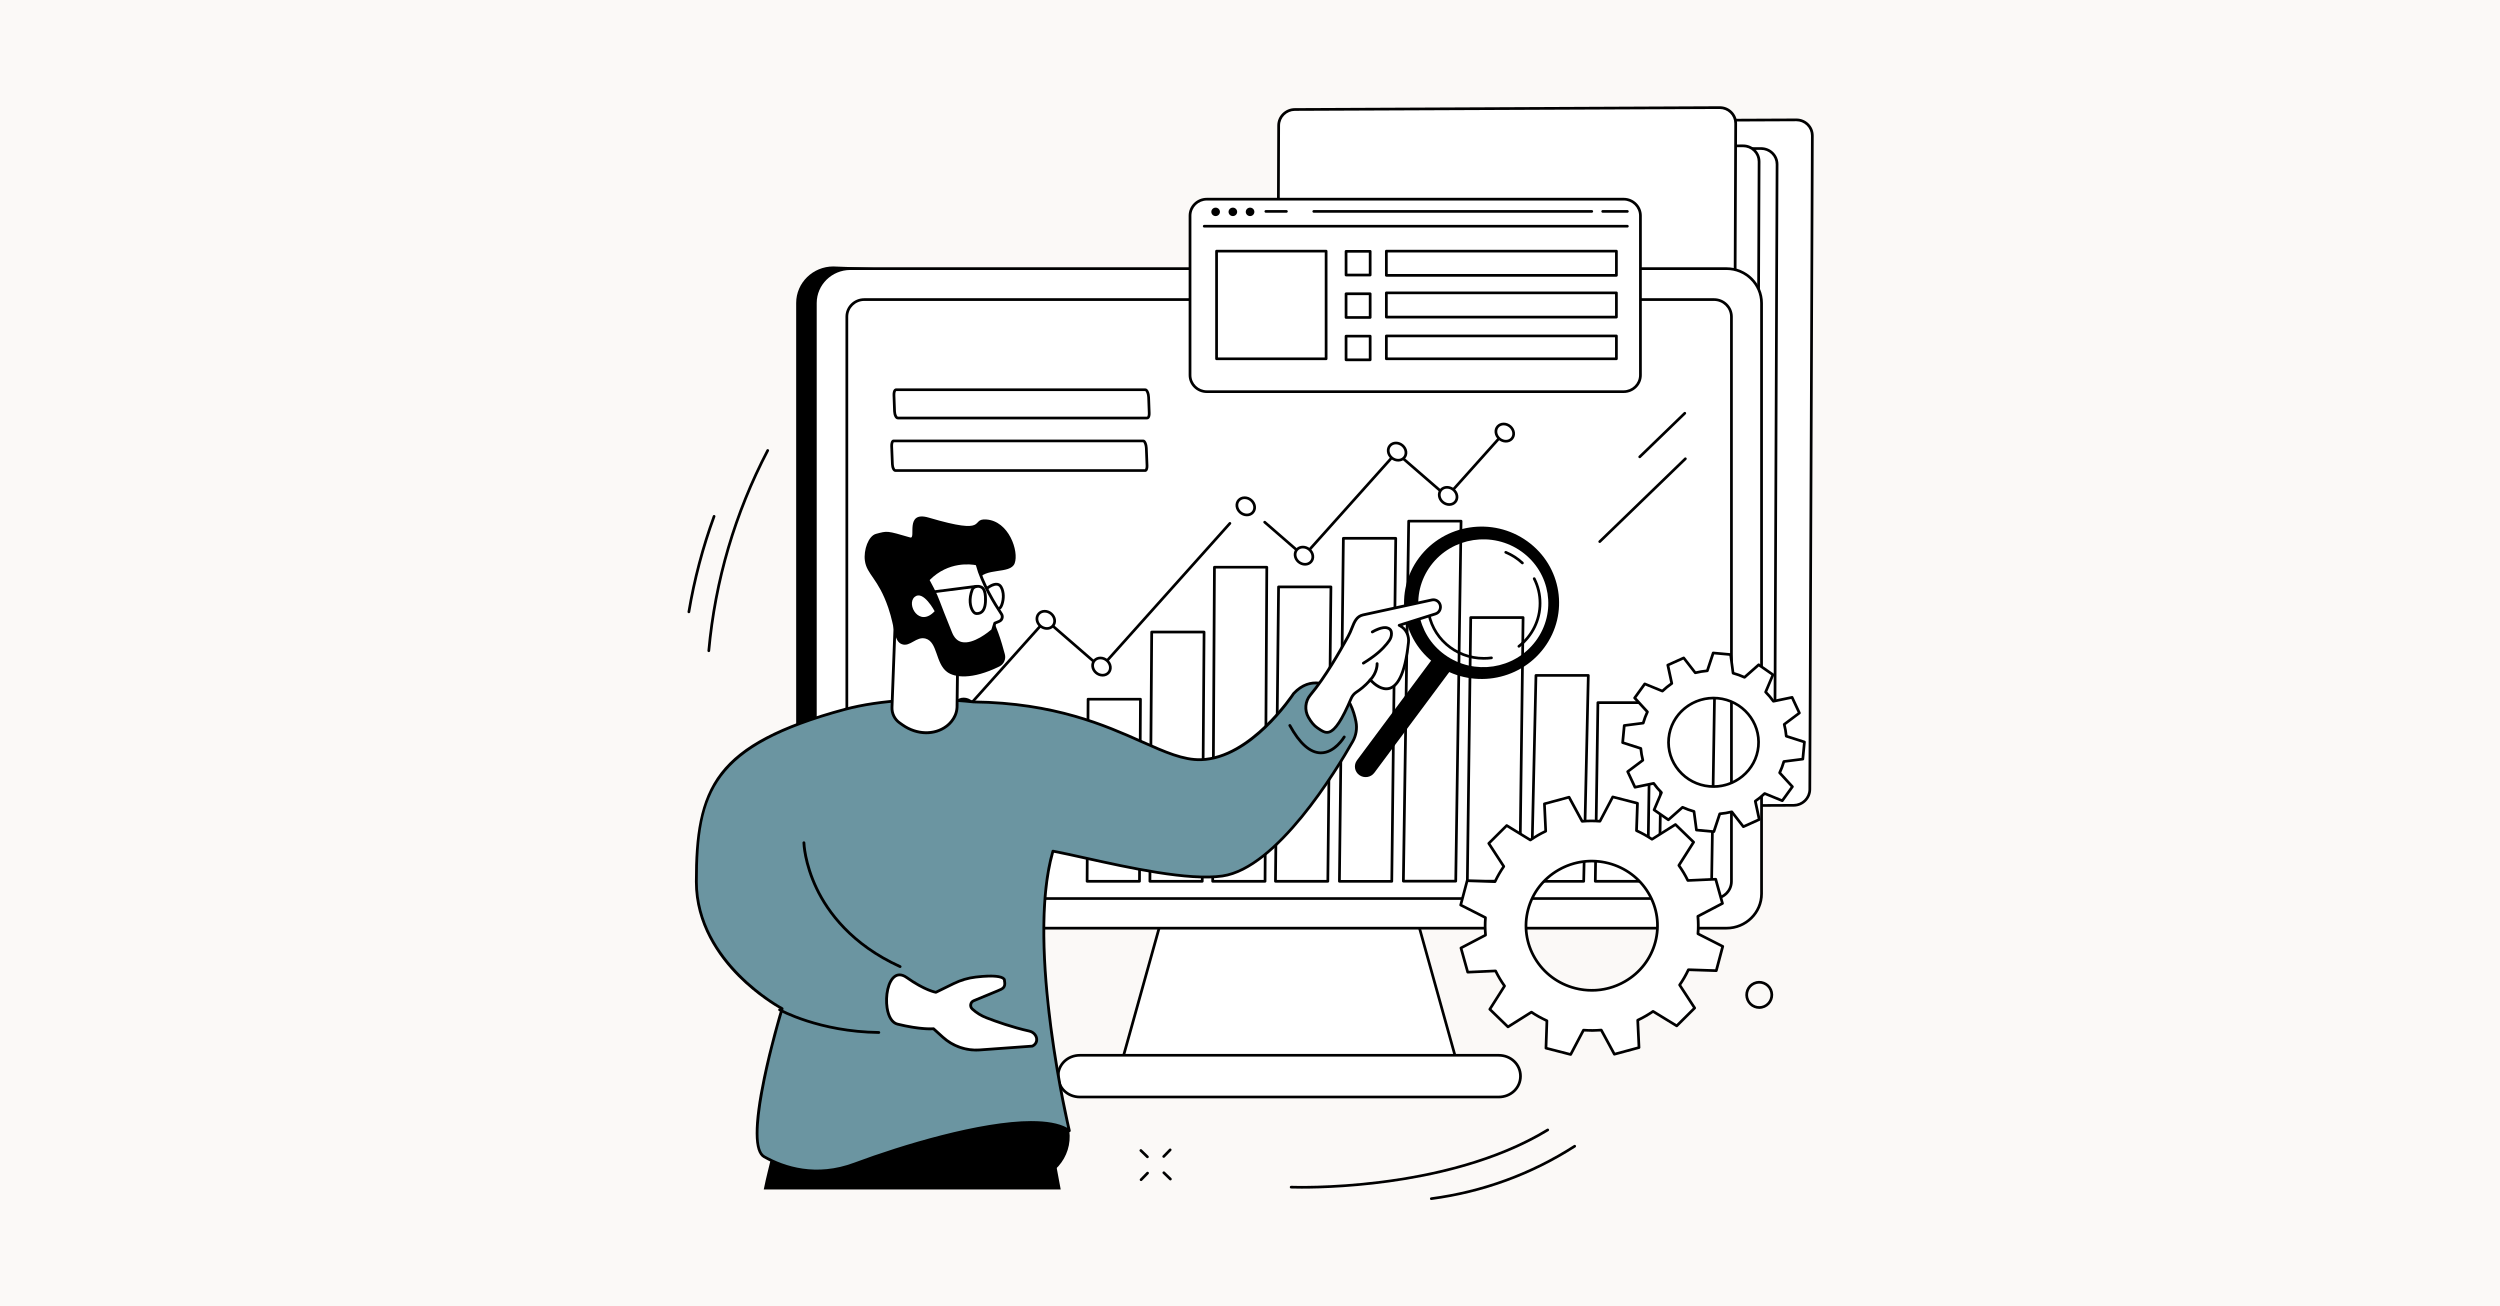 <svg width="1200" height="627" viewBox="0 0 1200 627" fill="none" xmlns="http://www.w3.org/2000/svg">
<rect width="1200" height="627" fill="#FBF9F7"/>
<g clip-path="url(#clip0_12434_2916)">
<path d="M649.346 379.861L650.555 66.112C650.568 61.894 654.045 58.463 658.311 58.444L862.231 57.539C866.497 57.52 869.941 60.925 869.928 65.137L868.718 378.886C868.705 383.104 865.228 386.535 860.963 386.554L657.042 387.459C652.777 387.478 649.333 384.074 649.346 379.861Z" fill="white"/>
<path d="M657.007 388.103C654.792 388.103 652.708 387.256 651.137 385.719C649.547 384.162 648.679 382.075 648.686 379.859L649.895 66.11C649.915 61.549 653.681 57.821 658.302 57.795L862.222 56.891C864.45 56.891 866.553 57.73 868.124 59.275C869.715 60.832 870.582 62.918 870.576 65.134L869.366 378.883C869.346 383.444 865.58 387.172 860.96 387.198L657.04 388.103H657H657.007ZM649.349 379.859H650.007C650 381.732 650.73 383.49 652.071 384.808C653.398 386.113 655.153 386.797 657.04 386.817L860.96 385.912C864.857 385.893 868.045 382.747 868.058 378.89L869.268 65.141C869.274 63.267 868.545 61.51 867.204 60.199C865.883 58.906 864.134 58.189 862.268 58.189H862.235L658.315 59.094C654.417 59.113 651.229 62.259 651.216 66.116L650.007 379.865H649.349V379.859Z" fill="black"/>
<path d="M632.516 367.841L633.626 79.87C633.64 75.651 637.117 72.221 641.382 72.201L845.302 71.297C849.568 71.278 853.012 74.682 852.999 78.895L851.895 366.865C851.882 371.084 848.405 374.515 844.139 374.534L640.219 375.439C635.953 375.458 632.509 372.053 632.522 367.841H632.516Z" fill="white"/>
<path d="M640.177 376.082C637.962 376.082 635.878 375.236 634.307 373.698C632.717 372.141 631.849 370.055 631.856 367.839L632.966 79.868C632.986 75.307 636.752 71.579 641.373 71.553L845.293 70.648C847.508 70.661 849.624 71.488 851.195 73.032C852.786 74.589 853.653 76.676 853.647 78.892L852.536 366.863C852.516 371.424 848.75 375.152 844.13 375.178L640.209 376.082H640.17H640.177ZM633.177 367.839C633.17 369.712 633.9 371.469 635.24 372.781C636.562 374.08 638.31 374.79 640.177 374.79H640.209L844.13 373.886C848.027 373.866 851.215 370.72 851.228 366.863L852.339 78.892C852.346 77.019 851.616 75.261 850.275 73.95C848.947 72.645 847.166 71.928 845.306 71.941L641.386 72.845C637.488 72.864 634.301 76.011 634.287 79.868L633.177 367.839Z" fill="black"/>
<path d="M623.877 366.56L624.988 78.589C625.001 74.37 628.478 70.94 632.744 70.92L836.664 70.016C840.929 69.996 844.374 73.401 844.36 77.613L843.25 365.584C843.236 369.803 839.759 373.234 835.494 373.253L631.574 374.157C627.308 374.177 623.864 370.772 623.877 366.56Z" fill="white"/>
<path d="M631.544 374.786C629.329 374.786 627.245 373.939 625.674 372.402C624.084 370.845 623.216 368.758 623.223 366.542L624.333 78.571C624.353 74.01 628.119 70.282 632.74 70.256L836.66 69.352C838.875 69.339 840.992 70.192 842.562 71.736C844.153 73.293 845.021 75.379 845.014 77.596L843.903 365.566C843.884 370.127 840.117 373.855 835.497 373.881L631.577 374.786H631.537H631.544ZM623.887 366.542H624.544C624.537 368.415 625.267 370.173 626.608 371.491C627.935 372.796 629.703 373.474 631.577 373.5L835.497 372.595C839.394 372.576 842.582 369.43 842.595 365.573L843.706 77.602C843.713 75.728 842.983 73.971 841.642 72.66C840.315 71.355 838.54 70.663 836.673 70.65L632.753 71.555C628.856 71.574 625.668 74.721 625.655 78.578L624.544 366.548H623.887V366.542Z" fill="black"/>
<path d="M612.504 386.113L613.759 60.237C613.772 56.019 617.249 52.588 621.515 52.569L825.435 51.664C829.701 51.645 833.145 55.05 833.132 59.262L831.877 385.137C831.863 389.356 828.386 392.787 824.121 392.806L620.201 393.711C615.935 393.73 612.491 390.325 612.504 386.113Z" fill="white"/>
<path d="M620.165 394.345C617.95 394.345 615.866 393.499 614.295 391.961C612.705 390.404 611.837 388.317 611.844 386.101L613.099 60.226C613.119 55.665 616.885 51.937 621.506 51.911L825.432 51H825.472C827.687 51 829.77 51.846 831.341 53.384C832.932 54.941 833.799 57.028 833.793 59.244L832.538 385.119C832.518 389.68 828.752 393.408 824.131 393.434L620.211 394.339H620.171L620.165 394.345ZM612.508 386.101H613.165C613.158 387.975 613.888 389.732 615.229 391.05C616.556 392.355 618.351 393.053 620.198 393.059L824.118 392.155C828.015 392.136 831.203 388.989 831.216 385.132L832.472 59.257C832.478 57.383 831.749 55.626 830.408 54.314C829.08 53.009 827.312 52.312 825.439 52.305L621.519 53.209C617.621 53.229 614.433 56.375 614.42 60.232L613.165 386.108H612.508V386.101Z" fill="black"/>
<path d="M548.709 438.714C549.577 438.242 550.451 437.784 551.339 437.351C559.16 433.513 567.6 430.645 575.809 427.712C606.215 416.864 637.553 408.879 668.531 399.827C679.494 396.623 690.464 393.47 701.493 390.518C743.96 302.995 820.336 143.578 813.211 143.578L400.007 127.898C390.181 127.898 382.162 135.755 382.162 145.413V428.933C382.162 438.591 390.181 446.447 400.007 446.447L549.314 436.505L548.709 438.708V438.714Z" fill="black"/>
<path d="M671.541 410.305H566.18L536.287 517.552H701.434L671.541 410.305Z" fill="white"/>
<path d="M701.434 518.18H536.287C536.083 518.18 535.886 518.083 535.761 517.928C535.636 517.766 535.597 517.559 535.65 517.366L565.543 410.119C565.621 409.841 565.878 409.641 566.174 409.641H671.535C671.831 409.641 672.094 409.834 672.166 410.119L702.059 517.366C702.111 517.559 702.072 517.766 701.947 517.928C701.822 518.089 701.632 518.18 701.421 518.18H701.434ZM537.155 516.887H700.573L671.042 410.933H566.68L537.148 516.887H537.155Z" fill="black"/>
<path d="M828.726 128.961H408.174C398.889 128.961 391.361 136.36 391.361 145.487V429.007C391.361 438.134 398.889 445.533 408.174 445.533H828.726C838.012 445.533 845.539 438.134 845.539 429.007V145.487C845.539 136.36 838.012 128.961 828.726 128.961Z" fill="white"/>
<path d="M828.729 446.161H408.177C398.542 446.161 390.707 438.46 390.707 428.989V145.469C390.707 135.998 398.542 128.297 408.177 128.297H828.729C838.365 128.297 846.2 135.998 846.2 145.469V428.989C846.2 438.46 838.365 446.161 828.729 446.161ZM408.177 129.589C399.271 129.589 392.022 136.715 392.022 145.469V428.989C392.022 437.743 399.271 444.869 408.177 444.869H828.729C837.635 444.869 844.885 437.743 844.885 428.989V145.469C844.885 136.715 837.635 129.589 828.729 129.589H408.177Z" fill="black"/>
<path d="M719.359 506.555H518.351C512.573 506.555 507.887 510.89 507.887 516.569C507.887 522.248 512.573 526.583 518.351 526.583H719.365C725.143 526.583 729.829 522.248 729.829 516.569C729.829 510.89 725.143 506.555 719.365 506.555H719.359Z" fill="white"/>
<path d="M719.362 527.211H518.354C512.116 527.211 507.232 522.527 507.232 516.551C507.232 510.575 512.116 505.891 518.354 505.891H719.368C725.606 505.891 730.49 510.575 730.49 516.551C730.49 522.527 725.606 527.211 719.368 527.211H719.362ZM518.347 507.183C512.852 507.183 508.54 511.298 508.54 516.551C508.54 521.803 512.846 525.919 518.347 525.919H719.362C724.857 525.919 729.168 521.803 729.168 516.551C729.168 511.298 724.863 507.183 719.362 507.183H518.354H518.347Z" fill="black"/>
<path d="M822.719 143.812H414.839C410.222 143.812 406.479 147.492 406.479 152.03V423.094C406.479 427.632 410.222 431.312 414.839 431.312H822.719C827.336 431.312 831.079 427.632 831.079 423.094V152.03C831.079 147.492 827.336 143.812 822.719 143.812Z" fill="white"/>
<path d="M822.728 431.94H414.842C409.873 431.94 405.824 427.966 405.824 423.076V152.012C405.824 147.128 409.866 143.148 414.842 143.148H822.728C827.697 143.148 831.746 147.122 831.746 152.012V423.076C831.746 427.96 827.704 431.94 822.728 431.94ZM414.842 144.441C410.596 144.441 407.139 147.839 407.139 152.012V423.076C407.139 427.249 410.596 430.648 414.842 430.648H822.728C826.974 430.648 830.431 427.249 830.431 423.076V152.012C830.431 147.839 826.974 144.441 822.728 144.441H414.842Z" fill="black"/>
<path d="M486.701 354.508H461.566V423.036H486.701V354.508Z" fill="white"/>
<path d="M516.81 423.033L517.487 328.391H492.346L491.676 423.033H516.81Z" fill="white"/>
<path d="M546.948 423.666H521.814C521.636 423.666 521.472 423.595 521.347 423.478C521.222 423.356 521.156 423.194 521.156 423.02L521.623 335.601C521.623 335.245 521.919 334.961 522.28 334.961H547.414C547.592 334.961 547.756 335.032 547.881 335.155C548.006 335.278 548.072 335.439 548.072 335.613L547.605 423.033C547.605 423.388 547.309 423.672 546.948 423.672V423.666ZM522.477 422.374H546.297L546.757 336.247H522.937L522.477 422.374Z" fill="black"/>
<path d="M577.084 423.671H551.95C551.773 423.671 551.608 423.6 551.484 423.478C551.359 423.355 551.293 423.187 551.293 423.019L552.154 303.374C552.154 303.019 552.45 302.734 552.811 302.734H577.946C578.123 302.734 578.287 302.805 578.412 302.928C578.537 303.051 578.603 303.219 578.603 303.387L577.735 423.032C577.735 423.387 577.439 423.671 577.078 423.671H577.084ZM552.614 422.379H576.434L577.295 304.027H553.475L552.621 422.379H552.614Z" fill="black"/>
<path d="M607.219 423.67H582.085C581.908 423.67 581.743 423.599 581.618 423.483C581.493 423.36 581.428 423.198 581.428 423.024L582.269 272.265C582.269 271.909 582.565 271.625 582.926 271.625H608.061C608.238 271.625 608.402 271.696 608.527 271.812C608.652 271.935 608.718 272.097 608.718 272.271L607.877 423.03C607.877 423.386 607.581 423.67 607.219 423.67ZM582.749 422.378H606.569L607.403 272.911H583.584L582.755 422.378H582.749Z" fill="black"/>
<path d="M637.356 423.668H612.222C612.044 423.668 611.88 423.597 611.755 423.475C611.63 423.352 611.564 423.184 611.564 423.016L613.05 281.702C613.05 281.347 613.346 281.062 613.707 281.062H638.841C639.019 281.062 639.183 281.134 639.308 281.256C639.433 281.379 639.499 281.547 639.499 281.715L638.007 423.029C638.007 423.384 637.711 423.668 637.349 423.668H637.356ZM612.886 422.376H636.705L638.184 282.355H614.364L612.892 422.376H612.886Z" fill="black"/>
<path d="M668.057 423.684H642.923C642.745 423.684 642.581 423.613 642.456 423.49C642.331 423.368 642.266 423.2 642.266 423.032L644.159 258.382C644.159 258.026 644.454 257.742 644.816 257.742H669.95C670.128 257.742 670.292 257.813 670.417 257.936C670.542 258.059 670.607 258.227 670.607 258.395L668.708 423.044C668.708 423.4 668.412 423.684 668.051 423.684H668.057ZM643.587 422.392H667.406L669.286 259.034H645.467L643.587 422.392Z" fill="black"/>
<path d="M698.751 423.602H673.616C673.439 423.602 673.275 423.531 673.15 423.408C673.025 423.285 672.959 423.117 672.959 422.943L675.509 250.14C675.509 249.784 675.805 249.5 676.166 249.5H701.301C701.478 249.5 701.643 249.571 701.767 249.694C701.892 249.817 701.958 249.985 701.958 250.159L699.408 422.962C699.408 423.317 699.112 423.602 698.751 423.602ZM674.287 422.31H698.106L700.643 250.799H676.824L674.293 422.31H674.287Z" fill="black"/>
<path d="M729.459 423.605H704.325C704.148 423.605 703.983 423.534 703.859 423.411C703.734 423.289 703.668 423.121 703.668 422.946L705.291 296.421C705.291 296.066 705.587 295.781 705.949 295.781H731.083C731.26 295.781 731.425 295.852 731.55 295.975C731.675 296.098 731.74 296.266 731.74 296.44L730.11 422.966C730.11 423.321 729.814 423.605 729.453 423.605H729.459ZM704.989 422.313H728.809L730.419 297.08H706.599L704.989 422.313Z" fill="black"/>
<path d="M760.174 423.682H735.04C734.862 423.682 734.691 423.611 734.573 423.488C734.448 423.365 734.383 423.197 734.389 423.023L736.604 324.188C736.611 323.839 736.906 323.555 737.261 323.555H762.396C762.573 323.555 762.744 323.626 762.862 323.749C762.987 323.871 763.053 324.039 763.046 324.214L760.825 423.049C760.818 423.398 760.522 423.682 760.167 423.682H760.174ZM735.71 422.39H759.53L761.719 324.847H737.899L735.71 422.39Z" fill="black"/>
<path d="M790.874 423.668H765.739C765.562 423.668 765.398 423.597 765.273 423.474C765.148 423.351 765.082 423.184 765.082 423.009L766.331 337.257C766.331 336.901 766.627 336.617 766.988 336.617H792.122C792.3 336.617 792.464 336.688 792.589 336.811C792.714 336.934 792.78 337.102 792.78 337.276L791.531 423.028C791.531 423.384 791.235 423.668 790.874 423.668ZM766.403 422.376H790.223L791.459 337.916H767.639L766.41 422.376H766.403Z" fill="black"/>
<path d="M821.583 423.683H796.448C796.271 423.683 796.107 423.612 795.982 423.489C795.857 423.366 795.791 423.198 795.791 423.024L797.178 333.938C797.178 333.583 797.474 333.305 797.835 333.305H822.969C823.147 333.305 823.311 333.376 823.436 333.499C823.561 333.621 823.627 333.789 823.627 333.964L822.233 423.05C822.233 423.405 821.937 423.683 821.576 423.683H821.583ZM797.119 422.391H820.938L822.312 334.597H798.492L797.125 422.391H797.119Z" fill="black"/>
<path d="M625.793 267.557C625.635 267.557 625.477 267.498 625.359 267.395L606.613 251.127C606.344 250.888 606.318 250.481 606.554 250.216C606.797 249.951 607.211 249.925 607.481 250.158L625.733 266L669.732 216.821C669.85 216.692 670.008 216.614 670.185 216.601C670.356 216.588 670.533 216.647 670.658 216.763L694.485 237.443L722.623 205.993C722.859 205.728 723.28 205.696 723.549 205.935C723.819 206.167 723.852 206.581 723.608 206.846L695.037 238.787C694.918 238.917 694.761 238.994 694.583 239.007C694.412 239.02 694.235 238.962 694.11 238.845L670.284 218.165L626.286 267.343C626.167 267.473 626.01 267.55 625.832 267.563C625.819 267.563 625.806 267.563 625.793 267.563V267.557Z" fill="black"/>
<path d="M464.013 340.629C463.861 340.629 463.704 340.577 463.579 340.468C463.309 340.235 463.276 339.822 463.52 339.557L501.484 297.117C501.602 296.987 501.76 296.91 501.937 296.897C502.115 296.884 502.286 296.942 502.417 297.058L528.334 319.554L589.855 250.787C590.091 250.522 590.512 250.497 590.782 250.729C591.051 250.962 591.084 251.375 590.841 251.64L528.886 320.898C528.768 321.027 528.61 321.105 528.432 321.118C528.261 321.131 528.084 321.073 527.959 320.956L502.043 298.46L464.512 340.416C464.381 340.565 464.203 340.636 464.019 340.636L464.013 340.629Z" fill="black"/>
<path d="M497.745 297.549C497.449 295.262 499.106 293.414 501.446 293.414C503.785 293.414 505.915 295.268 506.211 297.549C506.507 299.836 504.85 301.684 502.51 301.684C500.17 301.684 498.041 299.829 497.745 297.549Z" fill="white"/>
<path d="M502.511 302.318C499.856 302.318 497.424 300.212 497.095 297.615C496.931 296.323 497.293 295.102 498.121 294.178C498.949 293.26 500.125 292.75 501.447 292.75C504.102 292.75 506.534 294.856 506.863 297.453C507.027 298.745 506.665 299.967 505.837 300.89C505.009 301.808 503.832 302.318 502.511 302.318ZM501.447 294.042C500.507 294.042 499.678 294.391 499.107 295.031C498.535 295.67 498.278 296.529 498.397 297.453C498.653 299.424 500.493 301.026 502.511 301.026C503.451 301.026 504.279 300.677 504.851 300.038C505.423 299.398 505.679 298.539 505.561 297.615C505.305 295.644 503.464 294.042 501.447 294.042Z" fill="black"/>
<path d="M621.667 266.744C621.371 264.457 623.028 262.609 625.367 262.609C627.707 262.609 629.837 264.464 630.133 266.744C630.428 269.031 628.772 270.879 626.432 270.879C624.092 270.879 621.963 269.025 621.667 266.744Z" fill="white"/>
<path d="M626.433 271.514C623.778 271.514 621.346 269.407 621.017 266.81C620.853 265.518 621.214 264.297 622.043 263.373C622.871 262.456 624.047 261.945 625.368 261.945C628.024 261.945 630.456 264.051 630.784 266.649C630.949 267.941 630.587 269.162 629.759 270.086C628.931 271.003 627.754 271.514 626.433 271.514ZM625.368 263.237C624.429 263.237 623.6 263.586 623.029 264.226C622.457 264.866 622.2 265.725 622.319 266.649C622.575 268.619 624.415 270.221 626.433 270.221C627.373 270.221 628.201 269.873 628.773 269.233C629.345 268.593 629.601 267.734 629.483 266.81C629.227 264.84 627.386 263.237 625.368 263.237Z" fill="black"/>
<path d="M666.368 216.791C666.072 214.504 667.729 212.656 670.069 212.656C672.409 212.656 674.538 214.51 674.834 216.791C675.13 219.078 673.473 220.926 671.133 220.926C668.794 220.926 666.664 219.072 666.368 216.791Z" fill="white"/>
<path d="M671.134 221.56C668.479 221.56 666.047 219.454 665.718 216.857C665.554 215.565 665.916 214.344 666.744 213.42C667.572 212.503 668.748 211.992 670.07 211.992C672.725 211.992 675.157 214.098 675.486 216.696C675.65 217.988 675.288 219.209 674.46 220.133C673.632 221.05 672.456 221.56 671.134 221.56ZM670.07 213.284C669.13 213.284 668.302 213.633 667.73 214.273C667.158 214.912 666.902 215.772 667.02 216.696C667.276 218.666 669.117 220.268 671.134 220.268C672.074 220.268 672.902 219.919 673.474 219.28C674.046 218.64 674.302 217.781 674.184 216.857C673.928 214.887 672.087 213.284 670.07 213.284Z" fill="black"/>
<path d="M690.866 238.057C690.57 235.77 692.227 233.922 694.567 233.922C696.907 233.922 699.036 235.776 699.332 238.057C699.628 240.344 697.971 242.192 695.631 242.192C693.292 242.192 691.162 240.337 690.866 238.057Z" fill="white"/>
<path d="M695.632 242.826C692.977 242.826 690.545 240.72 690.216 238.123C690.052 236.831 690.414 235.609 691.242 234.686C692.07 233.768 693.247 233.258 694.568 233.258C697.223 233.258 699.655 235.364 699.984 237.961C700.148 239.253 699.786 240.474 698.958 241.398C698.13 242.316 696.954 242.826 695.632 242.826ZM694.568 234.55C693.628 234.55 692.8 234.899 692.228 235.538C691.656 236.178 691.4 237.037 691.518 237.961C691.774 239.932 693.615 241.534 695.632 241.534C696.572 241.534 697.4 241.185 697.972 240.545C698.544 239.906 698.801 239.047 698.682 238.123C698.426 236.152 696.585 234.55 694.568 234.55Z" fill="black"/>
<path d="M718.062 207.666C717.766 205.379 719.422 203.531 721.762 203.531C724.102 203.531 726.231 205.385 726.527 207.666C726.823 209.953 725.167 211.801 722.827 211.801C720.487 211.801 718.357 209.947 718.062 207.666Z" fill="white"/>
<path d="M722.828 212.435C720.172 212.435 717.74 210.329 717.412 207.732C717.247 206.44 717.609 205.219 718.437 204.295C719.265 203.378 720.442 202.867 721.763 202.867C724.418 202.867 726.85 204.973 727.179 207.571C727.343 208.863 726.982 210.084 726.154 211.008C725.325 211.925 724.149 212.435 722.828 212.435ZM721.763 204.159C720.823 204.159 719.995 204.508 719.423 205.148C718.851 205.787 718.595 206.647 718.713 207.571C718.97 209.541 720.81 211.143 722.828 211.143C723.768 211.143 724.596 210.794 725.168 210.155C725.739 209.515 725.996 208.656 725.878 207.732C725.621 205.762 723.781 204.159 721.763 204.159Z" fill="black"/>
<path d="M524.483 319.979C524.188 317.691 525.844 315.844 528.184 315.844C530.524 315.844 532.653 317.698 532.949 319.979C533.245 322.266 531.589 324.113 529.249 324.113C526.909 324.113 524.779 322.259 524.483 319.979Z" fill="white"/>
<path d="M529.25 324.748C526.594 324.748 524.162 322.642 523.834 320.045C523.669 318.752 524.031 317.531 524.859 316.607C525.687 315.69 526.864 315.18 528.185 315.18C530.84 315.18 533.272 317.286 533.601 319.883C533.765 321.175 533.404 322.396 532.575 323.32C531.747 324.238 530.571 324.748 529.25 324.748ZM528.185 316.472C527.245 316.472 526.417 316.821 525.845 317.46C525.273 318.1 525.017 318.959 525.135 319.883C525.391 321.854 527.232 323.456 529.25 323.456C530.19 323.456 531.018 323.107 531.59 322.467C532.161 321.828 532.418 320.968 532.299 320.045C532.043 318.074 530.203 316.472 528.185 316.472Z" fill="black"/>
<path d="M593.729 243.057C593.434 240.77 595.09 238.922 597.43 238.922C599.77 238.922 601.899 240.776 602.195 243.057C602.491 245.344 600.835 247.192 598.495 247.192C596.155 247.192 594.025 245.337 593.729 243.057Z" fill="white"/>
<path d="M598.496 247.826C595.84 247.826 593.408 245.72 593.08 243.123C592.915 241.831 593.277 240.609 594.105 239.686C594.933 238.768 596.11 238.258 597.431 238.258C600.086 238.258 602.518 240.364 602.847 242.961C603.011 244.253 602.65 245.474 601.822 246.398C600.993 247.316 599.817 247.826 598.496 247.826ZM597.431 239.55C596.491 239.55 595.663 239.899 595.091 240.538C594.519 241.178 594.263 242.037 594.381 242.961C594.638 244.932 596.478 246.534 598.496 246.534C599.436 246.534 600.264 246.185 600.836 245.545C601.407 244.906 601.664 244.047 601.545 243.123C601.289 241.152 599.449 239.55 597.431 239.55Z" fill="black"/>
<path d="M458.866 340.299C458.57 338.012 460.227 336.164 462.567 336.164C464.907 336.164 467.036 338.018 467.332 340.299C467.628 342.586 465.971 344.434 463.631 344.434C461.292 344.434 459.162 342.579 458.866 340.299Z" fill="white"/>
<path d="M462.566 336.159C464.906 336.159 467.036 338.014 467.332 340.294C467.627 342.581 465.971 344.429 463.631 344.429C461.291 344.429 459.162 342.575 458.866 340.294C458.57 338.007 460.226 336.159 462.566 336.159ZM462.566 334.867C461.055 334.867 459.701 335.449 458.748 336.515C457.794 337.581 457.374 338.983 457.564 340.462C457.946 343.415 460.614 345.728 463.631 345.728C465.143 345.728 466.497 345.146 467.45 344.08C468.403 343.014 468.824 341.612 468.633 340.133C468.252 337.18 465.59 334.867 462.566 334.867Z" fill="black"/>
<path d="M550.639 201.297H430.949C429.595 201.297 428.793 199.32 428.721 197.459L428.439 189.681C428.393 188.421 428.669 187.355 429.188 186.832C429.51 186.509 429.845 186.438 430.075 186.438H549.765C551.192 186.438 551.928 188.893 551.993 190.637L552.276 198.235C552.322 199.443 552.072 200.386 551.573 200.89C551.31 201.155 550.988 201.297 550.639 201.297ZM430.134 187.73C430.003 187.859 429.714 188.479 429.76 189.636L430.042 197.414C430.101 199.01 430.713 199.953 430.962 200.005H550.62C550.738 199.914 551.007 199.385 550.968 198.28L550.685 190.682C550.626 189.099 550.022 187.846 549.726 187.723H430.128L430.134 187.73Z" fill="black"/>
<path d="M549.717 226.499H429.777C428.509 226.499 427.759 224.626 427.694 222.862L427.345 214.25C427.306 213.235 427.477 211.937 428.062 211.342C428.344 211.058 428.64 211 428.844 211H548.784C550.118 211 550.834 213.416 550.894 215.051L551.229 223.463C551.275 224.664 551.018 225.666 550.545 226.15C550.249 226.447 549.934 226.512 549.724 226.512L549.717 226.499ZM428.969 212.286C428.824 212.512 428.627 213.235 428.66 214.198L429.008 222.81C429.061 224.27 429.619 225.129 429.817 225.207H549.625C549.737 225.045 549.954 224.483 549.914 223.495L549.579 215.083C549.526 213.733 549.007 212.499 548.718 212.279H428.962L428.969 212.286Z" fill="black"/>
<path d="M687.027 576.003C686.705 576.003 686.423 575.77 686.377 575.441C686.331 575.085 686.58 574.762 686.942 574.717C711.603 571.429 734.667 562.991 755.489 549.643C755.791 549.45 756.199 549.534 756.396 549.831C756.593 550.128 756.508 550.529 756.206 550.722C735.219 564.18 711.971 572.682 687.113 575.996C687.08 575.996 687.054 575.996 687.021 575.996L687.027 576.003Z" fill="black"/>
<path d="M624.851 570.547C621.663 570.547 619.843 570.482 619.731 570.476C619.37 570.463 619.087 570.159 619.1 569.804C619.113 569.448 619.422 569.171 619.784 569.183C620.513 569.216 693.221 571.858 742.563 541.816C742.872 541.629 743.279 541.719 743.47 542.023C743.661 542.327 743.568 542.727 743.26 542.914C701.214 568.518 642.394 570.547 624.858 570.547H624.851Z" fill="black"/>
<path d="M340.222 313.008C340.222 313.008 340.183 313.008 340.163 313.008C339.802 312.975 339.532 312.659 339.565 312.303C342.648 278.495 352.185 246.069 367.914 215.93C368.078 215.613 368.472 215.484 368.801 215.652C369.123 215.814 369.254 216.201 369.084 216.524C353.434 246.515 343.943 278.779 340.873 312.426C340.84 312.762 340.558 313.014 340.222 313.014V313.008Z" fill="black"/>
<path d="M330.653 294.339C330.62 294.339 330.581 294.339 330.548 294.333C330.187 294.275 329.95 293.945 330.009 293.59C332.632 277.968 336.713 262.501 342.142 247.622C342.267 247.286 342.642 247.112 342.984 247.235C343.325 247.357 343.503 247.726 343.378 248.062C337.975 262.869 333.913 278.259 331.304 293.803C331.251 294.12 330.975 294.346 330.653 294.346V294.339Z" fill="black"/>
<path d="M767.871 260.623C767.7 260.623 767.529 260.559 767.404 260.43C767.148 260.178 767.154 259.764 767.41 259.519L808.516 219.74C808.773 219.488 809.193 219.495 809.443 219.747C809.7 219.999 809.693 220.412 809.437 220.658L768.331 260.436C768.206 260.559 768.035 260.623 767.871 260.623Z" fill="black"/>
<path d="M787.068 219.94C786.897 219.94 786.726 219.876 786.601 219.747C786.345 219.495 786.351 219.081 786.608 218.836L808.239 197.897C808.495 197.645 808.916 197.651 809.165 197.903C809.422 198.155 809.415 198.569 809.159 198.814L787.528 219.753C787.403 219.876 787.232 219.94 787.068 219.94Z" fill="black"/>
<path d="M558.583 555.757C558.419 555.757 558.255 555.699 558.13 555.576C557.867 555.331 557.86 554.917 558.11 554.665L561.213 551.48C561.462 551.222 561.876 551.215 562.139 551.461C562.402 551.706 562.409 552.12 562.159 552.372L559.057 555.557C558.925 555.686 558.754 555.757 558.583 555.757Z" fill="black"/>
<path d="M547.722 566.913C547.558 566.913 547.394 566.855 547.269 566.732C547.006 566.487 546.999 566.073 547.249 565.821L550.351 562.636C550.601 562.378 551.015 562.371 551.278 562.617C551.541 562.862 551.548 563.276 551.298 563.528L548.195 566.713C548.064 566.849 547.893 566.913 547.722 566.913Z" fill="black"/>
<path d="M550.761 555.934C550.597 555.934 550.426 555.869 550.301 555.746L547.153 552.697C546.896 552.445 546.89 552.038 547.146 551.786C547.402 551.534 547.816 551.528 548.073 551.78L551.221 554.829C551.477 555.081 551.484 555.488 551.228 555.74C551.096 555.869 550.932 555.934 550.761 555.934Z" fill="black"/>
<path d="M561.788 566.606C561.624 566.606 561.453 566.541 561.328 566.418L558.18 563.369C557.924 563.117 557.917 562.71 558.173 562.458C558.43 562.206 558.844 562.199 559.1 562.451L562.248 565.501C562.505 565.753 562.511 566.16 562.255 566.412C562.124 566.541 561.959 566.606 561.788 566.606Z" fill="black"/>
<path d="M844.445 484.258C843.636 484.258 842.835 484.109 842.059 483.812C840.37 483.166 839.042 481.9 838.312 480.239C836.827 476.86 838.365 472.894 841.737 471.401C843.36 470.684 845.168 470.639 846.824 471.272C848.513 471.918 849.841 473.184 850.571 474.845C852.05 478.224 850.518 482.19 847.146 483.683C846.279 484.064 845.365 484.258 844.445 484.258ZM842.282 472.59C839.561 473.792 838.326 476.996 839.522 479.735C840.107 481.073 841.178 482.094 842.532 482.61C843.86 483.114 845.306 483.082 846.601 482.507C849.322 481.305 850.558 478.101 849.361 475.362C848.776 474.024 847.705 473.003 846.351 472.487C845.023 471.983 843.577 472.015 842.282 472.59Z" fill="black"/>
<path d="M779.346 95.617H579.271C574.821 95.617 571.213 99.163 571.213 103.538V180.084C571.213 184.458 574.821 188.005 579.271 188.005H779.346C783.796 188.005 787.404 184.458 787.404 180.084V103.538C787.404 99.163 783.796 95.617 779.346 95.617Z" fill="white"/>
<path d="M779.35 188.639H579.268C574.464 188.639 570.553 184.795 570.553 180.072V103.52C570.553 98.797 574.464 94.953 579.268 94.953H779.35C784.154 94.953 788.065 98.797 788.065 103.52V180.072C788.065 184.795 784.154 188.639 779.35 188.639ZM579.268 96.252C575.187 96.252 571.867 99.514 571.867 103.526V180.079C571.867 184.091 575.187 187.353 579.268 187.353H779.35C783.431 187.353 786.751 184.091 786.751 180.079V103.52C786.751 99.508 783.431 96.245 779.35 96.245H579.268V96.252Z" fill="black"/>
<path d="M781.131 109.23H578.032C577.671 109.23 577.375 108.939 577.375 108.584C577.375 108.228 577.671 107.938 578.032 107.938H781.131C781.492 107.938 781.788 108.228 781.788 108.584C781.788 108.939 781.492 109.23 781.131 109.23Z" fill="black"/>
<path d="M585.569 101.693C585.569 102.817 584.642 103.721 583.505 103.721C582.368 103.721 581.441 102.81 581.441 101.693C581.441 100.575 582.368 99.664 583.505 99.664C584.642 99.664 585.569 100.575 585.569 101.693Z" fill="black"/>
<path d="M593.833 101.693C593.833 102.817 592.906 103.721 591.769 103.721C590.632 103.721 589.705 102.81 589.705 101.693C589.705 100.575 590.632 99.664 591.769 99.664C592.906 99.664 593.833 100.575 593.833 101.693Z" fill="black"/>
<path d="M602.098 101.693C602.098 102.817 601.172 103.721 600.035 103.721C598.897 103.721 597.971 102.81 597.971 101.693C597.971 100.575 598.897 99.664 600.035 99.664C601.172 99.664 602.098 100.575 602.098 101.693Z" fill="black"/>
<path d="M781.129 102.12H769.298C768.936 102.12 768.641 101.83 768.641 101.474C768.641 101.119 768.936 100.828 769.298 100.828H781.129C781.49 100.828 781.786 101.119 781.786 101.474C781.786 101.83 781.49 102.12 781.129 102.12Z" fill="black"/>
<path d="M764.041 102.12H630.614C630.253 102.12 629.957 101.83 629.957 101.474C629.957 101.119 630.253 100.828 630.614 100.828H764.041C764.403 100.828 764.699 101.119 764.699 101.474C764.699 101.83 764.403 102.12 764.041 102.12Z" fill="black"/>
<path d="M617.472 102.12H607.612C607.251 102.12 606.955 101.83 606.955 101.474C606.955 101.119 607.251 100.828 607.612 100.828H617.472C617.833 100.828 618.129 101.119 618.129 101.474C618.129 101.83 617.833 102.12 617.472 102.12Z" fill="black"/>
<path d="M636.532 172.876H583.95C583.589 172.876 583.293 172.585 583.293 172.23V120.545C583.293 120.189 583.589 119.898 583.95 119.898H636.532C636.894 119.898 637.19 120.189 637.19 120.545V172.23C637.19 172.585 636.894 172.876 636.532 172.876ZM584.608 171.584H635.875V121.191H584.608V171.584Z" fill="black"/>
<path d="M657.677 132.663H646.108C645.747 132.663 645.451 132.372 645.451 132.017V120.646C645.451 120.291 645.747 120 646.108 120H657.677C658.038 120 658.334 120.291 658.334 120.646V132.017C658.334 132.372 658.038 132.663 657.677 132.663ZM646.766 131.371H657.019V121.292H646.766V131.371Z" fill="black"/>
<path d="M775.873 132.82H665.45C665.089 132.82 664.793 132.529 664.793 132.174V120.545C664.793 120.189 665.089 119.898 665.45 119.898H775.873C776.234 119.898 776.53 120.189 776.53 120.545V132.174C776.53 132.529 776.234 132.82 775.873 132.82ZM666.108 131.528H775.215V121.191H666.108V131.528Z" fill="black"/>
<path d="M657.677 153.03H646.108C645.747 153.03 645.451 152.739 645.451 152.384V141.013C645.451 140.658 645.747 140.367 646.108 140.367H657.677C658.038 140.367 658.334 140.658 658.334 141.013V152.384C658.334 152.739 658.038 153.03 657.677 153.03ZM646.766 151.738H657.019V141.659H646.766V151.738Z" fill="black"/>
<path d="M775.873 152.851H665.45C665.089 152.851 664.793 152.56 664.793 152.205V140.576C664.793 140.22 665.089 139.93 665.45 139.93H775.873C776.234 139.93 776.53 140.22 776.53 140.576V152.205C776.53 152.56 776.234 152.851 775.873 152.851ZM666.108 151.559H775.215V141.222H666.108V151.559Z" fill="black"/>
<path d="M657.677 173.366H646.108C645.747 173.366 645.451 173.075 645.451 172.72V161.349C645.451 160.994 645.747 160.703 646.108 160.703H657.677C658.038 160.703 658.334 160.994 658.334 161.349V172.72C658.334 173.075 658.038 173.366 657.677 173.366ZM646.766 172.074H657.019V161.995H646.766V172.074Z" fill="black"/>
<path d="M775.873 172.877H665.45C665.089 172.877 664.793 172.586 664.793 172.231V161.248C664.793 160.892 665.089 160.602 665.45 160.602H775.873C776.234 160.602 776.53 160.892 776.53 161.248V172.231C776.53 172.586 776.234 172.877 775.873 172.877ZM666.108 171.585H775.215V161.894H666.108V171.585Z" fill="black"/>
<path d="M823.82 465.93L826.922 454.275L815.032 448.228C815.256 445.405 815.249 442.595 814.993 439.836L826.791 433.653L823.544 422.037L810.168 422.644C808.939 420.118 807.5 417.702 805.857 415.408L812.942 404.238L804.22 395.774L792.961 402.862C790.634 401.292 788.15 399.909 785.534 398.72L785.987 385.573L774.13 382.523L767.978 394.211C765.106 393.991 762.246 393.998 759.44 394.25L753.15 382.653L741.332 385.844L741.95 398.992C739.38 400.2 736.922 401.615 734.588 403.23L723.224 396.265L714.614 404.839L721.824 415.906C720.227 418.193 718.82 420.635 717.611 423.206L704.235 422.76L701.133 434.415L713.023 440.463C712.799 443.286 712.806 446.096 713.062 448.855L701.264 455.038L704.511 466.654L717.887 466.047C719.116 468.573 720.555 470.989 722.199 473.283L715.113 484.453L723.835 492.917L735.094 485.829C737.421 487.399 739.906 488.782 742.522 489.971L742.068 503.118L753.925 506.167L760.077 494.48C762.95 494.7 765.809 494.693 768.615 494.441L774.906 506.038L786.723 502.847L786.106 489.699C788.675 488.491 791.134 487.07 793.467 485.461L804.831 492.426L813.442 483.852L806.231 472.785C807.829 470.498 809.235 468.056 810.445 465.485L823.82 465.93ZM756.048 474.349C739.189 470.02 729.093 453.074 733.504 436.502C737.907 419.931 755.148 410.007 772.007 414.342C788.866 418.671 798.962 435.617 794.552 452.189C790.148 468.76 772.907 478.684 756.048 474.349Z" fill="white"/>
<path d="M753.924 506.8C753.871 506.8 753.812 506.794 753.76 506.781L741.902 503.731C741.607 503.654 741.403 503.389 741.409 503.085L741.85 490.364C739.477 489.259 737.203 487.993 735.08 486.591L724.189 493.452C723.932 493.614 723.591 493.581 723.374 493.368L714.652 484.905C714.435 484.692 714.395 484.362 714.553 484.104L721.408 473.295C719.936 471.202 718.622 468.992 717.485 466.705L704.543 467.293C704.234 467.293 703.958 467.112 703.879 466.821L700.632 455.205C700.553 454.914 700.685 454.604 700.954 454.462L712.371 448.48C712.167 445.973 712.154 443.408 712.338 440.837L700.836 434.983C700.56 434.848 700.422 434.538 700.501 434.247L703.603 422.592C703.682 422.301 703.951 422.101 704.26 422.107L717.202 422.54C718.319 420.208 719.608 417.972 721.04 415.886L714.06 405.18C713.896 404.928 713.929 404.592 714.146 404.379L722.756 395.806C722.973 395.593 723.308 395.554 723.571 395.709L734.567 402.447C736.697 401.007 738.945 399.708 741.271 398.59L740.673 385.869C740.66 385.566 740.857 385.294 741.153 385.217L752.971 382.025C753.267 381.948 753.582 382.077 753.727 382.342L759.813 393.564C762.363 393.364 764.979 393.351 767.589 393.532L773.544 382.226C773.682 381.961 773.997 381.819 774.293 381.896L786.15 384.946C786.446 385.023 786.65 385.288 786.643 385.592L786.203 398.313C788.576 399.411 790.85 400.677 792.973 402.086L803.864 395.224C804.12 395.063 804.462 395.095 804.679 395.308L813.401 403.772C813.618 403.985 813.657 404.315 813.499 404.573L806.644 415.382C808.116 417.475 809.431 419.684 810.568 421.972L823.51 421.384C823.819 421.377 824.095 421.565 824.174 421.855L827.421 433.472C827.499 433.762 827.368 434.072 827.099 434.215L815.682 440.197C815.885 442.704 815.899 445.269 815.715 447.84L827.217 453.693C827.493 453.829 827.631 454.139 827.552 454.43L824.45 466.085C824.371 466.376 824.095 466.582 823.792 466.569L810.851 466.137C809.733 468.469 808.445 470.704 807.012 472.791L813.992 483.496C814.157 483.748 814.124 484.084 813.907 484.297L805.297 492.871C805.08 493.084 804.745 493.123 804.482 492.968L793.485 486.229C791.356 487.676 789.108 488.969 786.781 490.086L787.379 502.807C787.392 503.111 787.195 503.382 786.9 503.46L775.082 506.651C774.786 506.729 774.47 506.6 774.326 506.335L768.239 495.113C765.689 495.313 763.08 495.326 760.457 495.145L754.502 506.451C754.391 506.671 754.161 506.8 753.917 506.8H753.924ZM742.744 502.613L753.582 505.398L759.491 494.169C759.609 493.937 759.859 493.801 760.129 493.821C762.968 494.04 765.801 494.027 768.555 493.782C768.818 493.756 769.068 493.892 769.192 494.124L775.233 505.262L786.039 502.349L785.447 489.718C785.434 489.46 785.578 489.22 785.822 489.104C788.346 487.915 790.791 486.507 793.084 484.924C793.301 484.776 793.584 484.769 793.807 484.905L804.725 491.592L812.599 483.755L805.671 473.121C805.527 472.901 805.533 472.623 805.684 472.403C807.249 470.162 808.649 467.739 809.838 465.193C809.95 464.961 810.193 464.806 810.456 464.819L823.306 465.245L826.139 454.591L814.715 448.783C814.479 448.667 814.341 448.415 814.361 448.157C814.584 445.366 814.571 442.581 814.321 439.874C814.295 439.616 814.433 439.37 814.669 439.247L826.001 433.31L823.037 422.689L810.187 423.27C809.917 423.277 809.681 423.141 809.562 422.902C808.353 420.415 806.92 418.011 805.31 415.763C805.159 415.55 805.152 415.272 805.29 415.052L812.093 404.321L804.12 396.581L793.301 403.391C793.078 403.533 792.795 403.526 792.578 403.378C790.298 401.84 787.826 400.464 785.243 399.295C785.007 399.185 784.855 398.946 784.862 398.687L785.296 386.05L774.457 383.266L768.548 394.494C768.423 394.727 768.18 394.863 767.911 394.843C765.078 394.624 762.239 394.637 759.485 394.882C759.222 394.901 758.972 394.772 758.847 394.54L752.807 383.401L742.001 386.315L742.592 398.946C742.606 399.204 742.461 399.443 742.218 399.56C739.687 400.748 737.242 402.157 734.955 403.74C734.738 403.888 734.455 403.895 734.232 403.759L723.315 397.072L715.44 404.909L722.368 415.543C722.513 415.763 722.506 416.041 722.355 416.26C720.791 418.502 719.391 420.925 718.201 423.47C718.089 423.709 717.839 423.858 717.583 423.845L704.727 423.419L701.894 434.072L713.317 439.88C713.554 440.003 713.692 440.249 713.672 440.507C713.449 443.298 713.462 446.083 713.712 448.79C713.738 449.048 713.6 449.294 713.363 449.416L702.032 455.354L704.996 465.975L717.846 465.394C718.116 465.381 718.352 465.523 718.47 465.762C719.68 468.249 721.113 470.646 722.723 472.901C722.874 473.114 722.881 473.392 722.743 473.612L715.94 484.343L723.913 492.083L734.731 485.273C734.955 485.131 735.238 485.137 735.454 485.286C737.735 486.824 740.2 488.2 742.79 489.369C743.026 489.479 743.177 489.718 743.171 489.976L742.737 502.613H742.744ZM764.085 476.008C761.351 476.008 758.604 475.666 755.889 474.968C747.568 472.83 740.588 467.635 736.243 460.335C731.899 453.041 730.702 444.513 732.878 436.334C735.054 428.154 740.338 421.293 747.765 417.023C755.186 412.752 763.862 411.576 772.183 413.715C780.504 415.853 787.485 421.048 791.829 428.348C796.174 435.642 797.37 444.17 795.194 452.35C793.019 460.529 787.734 467.39 780.307 471.66C775.305 474.542 769.731 476.015 764.085 476.015V476.008ZM763.98 413.96C758.564 413.96 753.221 415.375 748.423 418.134C741.304 422.23 736.23 428.813 734.147 436.657C732.063 444.506 733.207 452.679 737.374 459.682C741.541 466.679 748.239 471.667 756.218 473.715C764.204 475.763 772.518 474.639 779.643 470.536C786.761 466.44 791.836 459.857 793.919 452.014C796.003 444.17 794.859 435.991 790.692 428.988C786.525 421.991 779.827 417.003 771.848 414.955C769.245 414.283 766.603 413.954 763.987 413.954L763.98 413.96Z" fill="black"/>
<path d="M865.351 364.386L866.127 356.168L857.412 353.377C857.247 351.446 856.919 349.546 856.439 347.711L863.715 342.246L860.212 334.745L851.24 336.612C850.122 335.042 848.874 333.562 847.513 332.193L851.036 323.871L844.187 319.103L837.378 325.125C835.629 324.317 833.796 323.658 831.889 323.135L830.713 314.2L822.352 313.438L819.513 322.004C817.548 322.166 815.615 322.489 813.749 322.96L808.188 315.809L800.564 319.252L802.463 328.071C800.866 329.169 799.361 330.397 797.967 331.734L789.502 328.271L784.651 335.003L790.777 341.696C789.955 343.415 789.285 345.217 788.752 347.091L779.662 348.248L778.887 356.465L787.602 359.256C787.767 361.188 788.095 363.088 788.575 364.922L781.299 370.388L784.802 377.889L793.774 376.022C794.891 377.592 796.14 379.071 797.501 380.441L793.978 388.762L800.827 393.53L807.636 387.509C809.384 388.316 811.218 388.975 813.124 389.499L814.301 398.434L822.661 399.196L825.501 390.629C827.466 390.468 829.398 390.145 831.265 389.673L836.826 396.825L844.457 393.382L842.557 384.563C844.154 383.465 845.659 382.237 847.053 380.9L855.519 384.363L860.369 377.631L854.243 370.937C855.065 369.219 855.735 367.416 856.268 365.543L865.358 364.386H865.351ZM820.499 377.469C808.615 376.384 799.88 366.027 800.984 354.346C802.089 342.666 812.625 334.079 824.508 335.165C836.392 336.25 845.127 346.606 844.023 358.287C842.919 369.968 832.382 378.554 820.499 377.469Z" fill="white"/>
<path d="M822.654 399.833C822.654 399.833 822.614 399.833 822.595 399.833L814.234 399.064C813.925 399.038 813.682 398.806 813.643 398.502L812.519 389.987C810.869 389.515 809.272 388.94 807.747 388.262L801.259 393.999C801.029 394.199 800.688 394.219 800.438 394.044L793.589 389.276C793.339 389.102 793.247 388.779 793.366 388.501L796.724 380.574C795.554 379.372 794.463 378.08 793.484 376.73L784.933 378.513C784.63 378.578 784.328 378.423 784.197 378.151L780.693 370.65C780.568 370.379 780.647 370.05 780.89 369.869L787.825 364.661C787.43 363.066 787.141 361.405 786.977 359.732L778.669 357.077C778.38 356.986 778.189 356.702 778.215 356.405L778.991 348.187C779.017 347.883 779.254 347.644 779.563 347.605L788.226 346.5C788.705 344.879 789.29 343.309 789.981 341.81L784.144 335.433C783.94 335.207 783.92 334.871 784.098 334.626L788.949 327.894C789.126 327.648 789.455 327.558 789.737 327.668L797.802 330.969C799.025 329.819 800.339 328.753 801.713 327.784L799.899 319.379C799.833 319.081 799.991 318.784 800.267 318.655L807.898 315.211C808.174 315.089 808.509 315.166 808.693 315.405L813.991 322.221C815.621 321.834 817.304 321.549 819.006 321.388L821.707 313.222C821.799 312.937 822.089 312.75 822.391 312.776L830.751 313.538C831.06 313.564 831.304 313.797 831.343 314.1L832.467 322.615C834.117 323.087 835.714 323.662 837.239 324.347L843.726 318.61C843.956 318.41 844.298 318.39 844.548 318.565L851.396 323.333C851.646 323.507 851.738 323.83 851.627 324.108L848.268 332.035C849.438 333.237 850.522 334.522 851.508 335.879L860.059 334.096C860.362 334.031 860.664 334.186 860.796 334.458L864.299 341.959C864.43 342.23 864.345 342.559 864.102 342.74L857.167 347.948C857.562 349.543 857.851 351.204 858.015 352.877L866.323 355.532C866.612 355.623 866.803 355.907 866.777 356.204L866.001 364.422C865.975 364.726 865.738 364.965 865.429 365.004L856.766 366.109C856.287 367.73 855.702 369.3 855.005 370.799L860.842 377.176C861.045 377.402 861.065 377.738 860.888 377.983L856.037 384.715C855.859 384.961 855.531 385.051 855.248 384.941L847.183 381.64C845.961 382.79 844.646 383.862 843.273 384.825L845.087 393.23C845.152 393.528 844.995 393.825 844.719 393.954L837.094 397.397C836.818 397.52 836.483 397.443 836.299 397.204L831.001 390.388C829.378 390.775 827.689 391.06 825.986 391.221L823.285 399.387C823.193 399.652 822.943 399.833 822.66 399.833H822.654ZM814.878 397.824L822.187 398.496L824.862 390.42C824.941 390.174 825.171 390 825.434 389.974C827.366 389.813 829.273 389.496 831.093 389.037C831.35 388.973 831.619 389.063 831.777 389.27L837.015 396.008L843.687 392.998L841.892 384.683C841.84 384.431 841.945 384.166 842.162 384.017C843.726 382.945 845.212 381.737 846.572 380.419C846.763 380.238 847.039 380.186 847.282 380.283L855.261 383.552L859.507 377.66L853.736 371.355C853.559 371.161 853.519 370.883 853.631 370.65C854.433 368.977 855.097 367.194 855.616 365.359C855.688 365.107 855.905 364.926 856.168 364.887L864.739 363.796L865.423 356.611L857.207 353.982C856.957 353.904 856.78 353.678 856.753 353.42C856.589 351.52 856.267 349.647 855.8 347.857C855.734 347.605 855.827 347.34 856.037 347.185L862.892 342.036L859.829 335.479L851.37 337.242C851.114 337.294 850.844 337.191 850.693 336.977C849.602 335.44 848.366 333.98 847.032 332.642C846.848 332.455 846.796 332.184 846.894 331.945L850.22 324.101L844.226 319.928L837.811 325.6C837.613 325.775 837.331 325.813 837.094 325.704C835.392 324.915 833.578 324.263 831.711 323.752C831.455 323.681 831.271 323.468 831.231 323.21L830.12 314.785L822.812 314.113L820.136 322.189C820.058 322.434 819.827 322.609 819.565 322.635C817.632 322.796 815.733 323.113 813.905 323.572C813.649 323.636 813.38 323.546 813.222 323.339L807.983 316.601L801.312 319.611L803.106 327.926C803.159 328.178 803.054 328.443 802.837 328.592C801.273 329.664 799.787 330.879 798.427 332.19C798.236 332.371 797.96 332.423 797.717 332.326L789.737 329.057L785.491 334.949L791.262 341.254C791.44 341.448 791.479 341.726 791.367 341.959C790.566 343.632 789.902 345.415 789.382 347.25C789.31 347.502 789.093 347.683 788.83 347.721L780.259 348.813L779.576 355.998L787.792 358.627C788.042 358.705 788.219 358.931 788.245 359.189C788.41 361.089 788.732 362.962 789.198 364.752C789.264 365.004 789.172 365.269 788.962 365.424L782.106 370.573L785.169 377.13L793.628 375.367C793.885 375.315 794.154 375.418 794.305 375.632C795.397 377.169 796.626 378.629 797.966 379.967C798.15 380.154 798.203 380.425 798.105 380.664L794.779 388.508L800.773 392.681L807.188 387.009C807.385 386.834 807.668 386.796 807.904 386.905C809.607 387.687 811.421 388.346 813.288 388.856C813.544 388.928 813.728 389.141 813.761 389.399L814.872 397.824H814.878ZM822.542 378.19C821.845 378.19 821.142 378.158 820.439 378.093C814.517 377.55 809.166 374.772 805.367 370.276C801.568 365.779 799.781 360.094 800.333 354.273C801.47 342.256 812.341 333.392 824.566 334.509C836.792 335.627 845.81 346.313 844.673 358.33C844.12 364.151 841.294 369.41 836.719 373.144C832.684 376.433 827.715 378.19 822.542 378.19ZM822.489 335.705C811.802 335.705 802.653 343.729 801.641 354.389C801.121 359.868 802.804 365.217 806.38 369.449C809.955 373.68 814.99 376.297 820.564 376.807C826.137 377.318 831.58 375.664 835.885 372.149C840.19 368.635 842.852 363.686 843.371 358.207C844.442 346.901 835.957 336.842 824.455 335.789C823.797 335.731 823.14 335.698 822.496 335.698L822.489 335.705Z" fill="black"/>
<path d="M733.116 259.816C716.526 247.897 693.245 251.45 681.118 267.757C668.992 284.063 672.607 306.947 689.196 318.867C705.786 330.787 729.067 327.233 741.194 310.927C753.32 294.62 749.705 271.736 733.116 259.816ZM737.171 307.664C726.996 321.341 707.475 324.32 693.561 314.325C679.646 304.324 676.616 285.136 686.784 271.459C696.959 257.781 716.48 254.803 730.394 264.798C744.309 274.799 747.339 293.987 737.171 307.664Z" fill="black"/>
<path d="M652.465 372.04C650.165 370.386 649.665 367.214 651.348 364.946L690.364 312.492L698.698 318.481L659.682 370.935C657.999 373.197 654.772 373.688 652.465 372.034V372.04Z" fill="black"/>
<path d="M729.066 310.875C728.876 310.875 728.685 310.791 728.554 310.63C728.33 310.352 728.376 309.945 728.659 309.719C734.955 304.783 738.564 297.418 738.564 289.51C738.564 285.478 737.644 281.621 735.836 278.036C735.672 277.719 735.81 277.331 736.132 277.17C736.454 277.008 736.855 277.144 737.013 277.461C738.912 281.221 739.878 285.278 739.878 289.51C739.878 297.812 736.086 305.545 729.48 310.733C729.362 310.83 729.217 310.875 729.073 310.875H729.066Z" fill="black"/>
<path d="M730.754 270.877C730.59 270.877 730.432 270.819 730.301 270.703C728.014 268.584 725.391 266.898 722.506 265.702C722.17 265.567 722.013 265.186 722.157 264.856C722.302 264.527 722.683 264.372 723.018 264.514C726.048 265.774 728.802 267.537 731.201 269.766C731.464 270.012 731.477 270.419 731.228 270.677C731.096 270.813 730.925 270.877 730.748 270.877H730.754Z" fill="black"/>
<path d="M712.275 316.663C698.097 316.663 686.293 306.223 684.82 292.378C684.781 292.022 685.044 291.706 685.405 291.667C685.767 291.635 686.089 291.887 686.128 292.242C687.528 305.428 698.768 315.365 712.275 315.365C713.458 315.365 714.654 315.287 715.817 315.132C716.179 315.087 716.508 315.332 716.554 315.688C716.6 316.043 716.35 316.366 715.988 316.411C714.766 316.573 713.51 316.657 712.268 316.657L712.275 316.663Z" fill="black"/>
</g>
<g clip-path="url(#clip1_12434_2916)">
<path d="M366.606 570.932C367.261 567.579 367.882 565.09 368.442 562.729C372.605 545.275 377.074 531.042 380.336 521.443L389.187 489.742L498.387 509.262C498.387 509.262 501.922 532.698 509.135 570.932H366.599H366.606Z" fill="black"/>
<path d="M484.28 566.924C472.29 566.924 464.49 554.085 469.854 543.178C471.082 540.676 472.338 538.154 473.566 535.712C482.779 517.434 509.147 521.425 512.43 541.696C512.484 542.051 513.221 542.407 513.269 542.769C514.968 555.594 504.93 566.93 492.217 566.93H484.273L484.28 566.924Z" fill="black"/>
<path d="M334.245 423.205C334.245 378.142 343.151 357.342 405.509 340.492C421.348 336.212 444.7 334.415 467.329 336.917C530.343 337.681 554.425 365.317 576.488 364.633C600.782 363.882 620.954 332.879 620.954 332.879C628.992 324.299 637.516 328.639 642.081 331.195C647.547 334.254 649.881 341.397 650.864 346.415C651.498 349.655 650.939 353.015 649.315 355.873C641.262 370.046 612.969 416.625 586.785 420.455C566.013 423.493 524.379 412.13 505.408 408.528C492.032 454.429 513.269 542.75 513.269 542.75C497.41 531.588 444.291 545.983 410.252 558.694C393.233 565.053 377.954 561.505 366.796 555.226C355.639 548.948 375.401 484.124 375.401 484.124C375.401 484.124 334.238 462.485 334.238 423.198L334.245 423.205Z" fill="#6B95A1"/>
<path d="M392.107 562.767C397.771 562.767 403.94 561.788 410.505 559.339C440.872 547.997 496.605 531.858 512.88 543.308C513.112 543.469 513.419 543.476 513.658 543.321C513.897 543.167 514.006 542.885 513.945 542.61C513.733 541.732 493.084 454.699 505.899 409.321C509.932 410.099 514.866 411.193 520.53 412.447C541.637 417.122 570.537 423.528 586.888 421.133C613.352 417.256 641.815 370.463 649.909 356.209C651.622 353.198 652.195 349.676 651.533 346.295C650.468 340.876 648.018 333.752 642.416 330.619C638.437 328.393 629.116 323.181 620.449 332.431C620.422 332.457 620.394 332.491 620.374 332.524C620.176 332.833 600.113 363.232 576.461 363.97C568.176 364.225 559.475 360.355 548.461 355.458C530.698 347.556 506.363 336.73 467.336 336.254C446.059 333.9 422.27 335.275 405.332 339.849C374.405 348.207 356.096 357.772 345.956 370.866C335.678 384.14 333.57 401.393 333.57 423.206C333.57 443.725 344.871 459.367 354.342 468.872C363.323 477.881 372.426 483.24 374.603 484.454C373.737 487.359 369.417 502.049 366.257 517.195C361.487 540.061 361.556 553.054 366.469 555.818C372.795 559.38 381.577 562.76 392.114 562.76L392.107 562.767ZM495.124 538.116C470.803 538.116 433.113 549.459 410.02 558.085C391.745 564.913 376.616 559.99 367.145 554.664C358.376 549.734 370.611 502.23 376.064 484.34C376.159 484.032 376.016 483.71 375.729 483.556C375.32 483.341 334.928 461.641 334.928 423.22C334.928 380.431 341.909 358.383 405.694 341.151C422.481 336.616 446.065 335.255 467.254 337.596C506.063 338.072 530.248 348.831 547.902 356.686C559.073 361.656 567.903 365.58 576.508 365.319C600.618 364.567 620.272 335.167 621.493 333.309C628.474 325.904 635.646 328.386 641.74 331.793C646.892 334.678 649.179 341.412 650.195 346.564C650.796 349.636 650.277 352.835 648.721 355.565C640.703 369.679 612.533 416.029 586.69 419.812C570.592 422.166 541.835 415.801 520.83 411.146C514.859 409.824 509.707 408.684 505.544 407.892C505.196 407.825 504.855 408.033 504.76 408.369C492.476 450.533 509.489 529.195 512.246 541.343C508.124 539.082 502.187 538.13 495.124 538.13V538.116Z" fill="black"/>
<path d="M634.05 362.036C641.072 362.036 645.631 354.396 645.822 354.067C646.013 353.745 645.897 353.336 645.569 353.155C645.242 352.967 644.825 353.081 644.634 353.403C644.593 353.477 640.205 360.802 633.92 360.701C629.089 360.627 624.312 356.328 619.713 347.909C619.535 347.581 619.119 347.46 618.791 347.634C618.457 347.809 618.334 348.218 618.512 348.54C623.364 357.421 628.543 361.962 633.907 362.036C633.955 362.036 634.002 362.036 634.043 362.036H634.05Z" fill="black"/>
<path d="M432.051 464.649C432.31 464.649 432.556 464.502 432.672 464.26C432.829 463.925 432.679 463.522 432.338 463.368C409.17 452.837 397.958 437.369 392.628 426.254C386.862 414.227 386.561 404.595 386.555 404.501C386.548 404.132 386.234 403.837 385.859 403.844C385.483 403.851 385.183 404.159 385.19 404.528C385.197 404.931 385.504 414.536 391.393 426.818C396.818 438.134 408.228 453.877 431.764 464.582C431.86 464.623 431.956 464.643 432.051 464.643V464.649Z" fill="black"/>
<path d="M421.823 496.26C422.199 496.26 422.499 495.965 422.506 495.596C422.506 495.227 422.206 494.918 421.83 494.918C393.462 494.59 374.751 484.22 374.56 484.119C374.232 483.938 373.816 484.045 373.632 484.367C373.447 484.689 373.556 485.098 373.884 485.279C374.075 485.387 393.094 495.925 421.817 496.26C421.817 496.26 421.817 496.26 421.823 496.26Z" fill="black"/>
<path d="M448.08 493.801C448.08 493.801 442.266 494.411 430.767 491.58C422.073 489.441 424.639 461.704 435.217 469.217C444.047 475.488 449.213 476.307 449.213 476.307L457.729 472.135C461.073 470.498 464.656 469.425 468.341 468.995C483.013 467.298 482.132 470.625 482.132 470.625C482.76 473.993 481.539 474.502 478.843 475.616L467.365 480.358C465.775 481.016 465.406 483.149 466.689 484.316C468.682 486.127 470.982 487.556 473.479 488.522C478.004 490.279 485.892 493.103 494.02 494.907C497.841 495.759 499.056 500.414 495.528 502.138L470.19 503.976C463.769 504.439 457.436 502.252 452.618 497.899L448.087 493.801H448.08Z" fill="white"/>
<path d="M468.523 504.705C469.096 504.705 469.669 504.684 470.242 504.644L495.58 502.806C495.669 502.806 495.758 502.779 495.833 502.739C497.58 501.887 498.494 500.298 498.269 498.493C498.017 496.447 496.372 494.744 494.168 494.254C485.904 492.416 477.81 489.485 473.729 487.902C471.307 486.963 469.096 485.594 467.158 483.83C466.721 483.428 466.523 482.837 466.626 482.247C466.728 481.664 467.096 481.201 467.629 480.979L479.107 476.237C481.748 475.144 483.502 474.419 482.826 470.609C482.84 470.354 482.799 469.905 482.376 469.435C480.915 467.785 476.166 467.416 468.263 468.335C464.531 468.765 460.886 469.845 457.427 471.542L449.122 475.607C448.098 475.378 443.226 474.077 435.624 468.677C432.812 466.679 430.703 467.168 429.434 467.926C425.599 470.227 424.214 478.015 425.128 483.904C425.845 488.519 427.844 491.551 430.608 492.235C440.749 494.73 446.474 494.583 447.846 494.495L452.158 498.393C456.649 502.451 462.531 504.705 468.523 504.705ZM495.341 501.478L470.14 503.303C463.944 503.752 457.727 501.599 453.087 497.4L448.555 493.301C448.412 493.174 448.214 493.107 448.023 493.127C447.968 493.127 442.161 493.684 430.949 490.927C428.745 490.384 427.114 487.748 426.486 483.696C425.633 478.202 426.902 471.012 430.157 469.067C431.488 468.268 433.065 468.503 434.832 469.757C443.69 476.049 448.897 476.928 449.115 476.961C449.258 476.982 449.401 476.961 449.524 476.901L458.041 472.729C461.357 471.106 464.851 470.073 468.427 469.657C478.131 468.53 480.629 469.67 481.256 470.214C481.468 470.395 481.468 470.515 481.468 470.522C481.441 470.616 481.454 470.65 481.468 470.75C482 473.587 481.277 473.889 478.581 475.003L467.103 479.745C466.148 480.141 465.465 480.986 465.281 482.012C465.097 483.052 465.452 484.098 466.23 484.81C468.297 486.688 470.652 488.15 473.231 489.149C478.268 491.101 485.938 493.805 493.874 495.569C495.771 495.991 496.775 497.427 496.925 498.661C497.068 499.855 496.495 500.875 495.348 501.485L495.341 501.478Z" fill="black"/>
<path d="M691.237 290.22C690.685 288.57 689.02 287.604 687.354 287.966C682.7 288.973 658.748 294.158 654.278 295.157C649.808 296.157 649.631 301.046 647.085 305.521C644.874 309.411 637.252 323.685 628.954 333.626C626.456 336.624 626.108 340.917 628.053 344.318C629.172 346.27 630.591 348.188 632.27 349.322C636.603 352.226 639.859 355.694 648.552 335.249C649.085 334.002 649.972 332.928 651.125 332.184C652.743 331.137 655.288 329.232 657.779 326.335C657.779 326.335 672.348 343.822 676.074 308.318C676.409 305.158 674.975 302.086 672.273 300.537C672.055 300.416 671.83 300.289 671.591 300.168L689.047 294.667C690.869 294.091 691.872 292.078 691.244 290.234L691.237 290.22Z" fill="white"/>
<path d="M636.942 352.212C637.318 352.212 637.7 352.158 638.096 352.044C641.323 351.118 644.64 346.175 649.178 335.503C649.663 334.362 650.461 333.41 651.498 332.739C653.095 331.706 655.436 329.949 657.783 327.346C659.175 328.795 663.065 332.27 667.18 331.055C672.1 329.607 675.314 321.973 676.741 308.383C677.075 305.17 675.71 302.098 673.226 300.348L689.242 295.297C690.28 294.968 691.126 294.25 691.631 293.278C692.15 292.271 692.238 291.084 691.877 290.011C691.215 288.039 689.201 286.878 687.195 287.308C686.915 287.368 659.005 293.405 654.112 294.498C650.645 295.27 649.492 298.161 648.277 301.22C647.759 302.528 647.219 303.876 646.476 305.191C646.23 305.62 645.923 306.17 645.554 306.827C642.627 312.079 635.762 324.388 628.412 333.195C625.744 336.388 625.355 340.99 627.443 344.639C628.828 347.067 630.323 348.824 631.872 349.864L632.445 350.253C633.844 351.212 635.284 352.198 636.936 352.198L636.942 352.212ZM657.776 325.662C657.579 325.662 657.387 325.75 657.258 325.904C654.849 328.708 652.392 330.566 650.754 331.626C649.492 332.444 648.516 333.604 647.929 334.993C643.685 344.974 640.443 349.985 637.727 350.763C636.205 351.199 634.834 350.26 633.244 349.166L632.664 348.771C631.285 347.845 629.934 346.235 628.651 343.995C626.836 340.822 627.17 336.831 629.49 334.054C636.922 325.153 643.828 312.77 646.776 307.478C647.138 306.827 647.445 306.277 647.69 305.848C648.482 304.453 649.035 303.057 649.574 301.709C650.748 298.758 651.676 296.424 654.439 295.806C659.332 294.713 687.229 288.676 687.516 288.616C688.833 288.327 690.164 289.112 690.607 290.427C690.86 291.171 690.798 291.963 690.437 292.66C690.095 293.318 689.536 293.794 688.847 294.015L671.391 299.516C671.131 299.596 670.94 299.824 670.92 300.093C670.892 300.361 671.036 300.616 671.281 300.743C671.513 300.864 671.725 300.978 671.936 301.099C674.352 302.487 675.71 305.284 675.403 308.236C673.704 324.435 669.787 328.882 666.805 329.761C662.628 330.995 658.356 325.944 658.315 325.897C658.186 325.743 657.995 325.656 657.79 325.649L657.776 325.662Z" fill="black"/>
<path d="M654.432 318.988C654.548 318.988 654.664 318.961 654.773 318.894C655.926 318.236 658.055 316.747 658.915 316.144C663.637 312.817 666.265 309.516 667.418 307.839C668.223 306.672 668.626 305.358 668.592 304.043C668.524 301.574 666.927 301.024 666.162 300.763C663.358 299.804 658.861 302.453 658.356 302.762C658.035 302.956 657.933 303.372 658.13 303.687C658.328 304.003 658.751 304.103 659.072 303.909C660.287 303.171 663.856 301.4 665.712 302.037C666.435 302.286 667.186 302.54 667.227 304.09C667.254 305.123 666.927 306.163 666.285 307.095C665.187 308.691 662.668 311.857 658.124 315.057C657.462 315.527 655.216 317.096 654.084 317.747C653.756 317.935 653.647 318.344 653.838 318.666C653.968 318.88 654.193 319.001 654.425 319.001L654.432 318.988Z" fill="black"/>
<path d="M657.577 327.214C657.762 327.214 657.939 327.14 658.075 327.006C661.938 322.975 661.706 318.682 661.692 318.501C661.672 318.132 661.344 317.85 660.969 317.877C660.594 317.897 660.307 318.219 660.327 318.588C660.327 318.648 660.498 322.512 657.072 326.087C656.813 326.355 656.827 326.785 657.1 327.033C657.229 327.154 657.4 327.214 657.564 327.214H657.577Z" fill="black"/>
<path d="M428.162 339.42L429.745 297.43L459.717 312.898L459.389 339.44C459.171 345.356 454.23 348.657 454.23 348.657C448.109 353.231 439.524 352.406 433.28 347.992L431.833 346.973C429.418 345.262 428.032 342.412 428.169 339.42H428.162Z" fill="white"/>
<path d="M444.648 352.416C448.265 352.416 451.752 351.349 454.639 349.196C454.823 349.075 459.839 345.654 460.071 339.47L460.398 312.914C460.398 312.659 460.262 312.431 460.03 312.31L430.058 296.842C429.854 296.735 429.601 296.741 429.396 296.856C429.192 296.97 429.062 297.177 429.055 297.412L427.472 339.403C427.322 342.636 428.803 345.674 431.423 347.526L432.87 348.545C436.521 351.121 440.656 352.422 444.641 352.422L444.648 352.416ZM459.027 313.303L458.699 339.429C458.494 344.903 453.881 348.069 453.834 348.103C448.32 352.221 440.035 351.946 433.668 347.452L432.222 346.432C429.976 344.849 428.714 342.24 428.837 339.456L430.379 298.526L459.02 313.31L459.027 313.303Z" fill="black"/>
<path d="M473.312 249.338C465.314 248.868 475.366 257.193 445.784 248.459C434.005 244.978 439.963 258.883 436.905 257.991C425.612 254.691 426 254.784 420.487 256.253C416.836 257.226 414.461 264.028 415.143 269.112C416.051 275.827 421.524 277.557 426.376 291.744C429.781 301.705 428.949 307.755 432.893 309.211C436.885 310.68 439.833 305.267 444.31 306.535C450.103 308.178 448.964 318.327 454.6 322.539C458.156 325.195 466.433 326.43 479.706 319.903C481.856 318.843 482.961 316.375 482.327 314.034C481.515 311.035 480.464 307.252 479.16 303.717C472.957 286.894 467.041 283.084 469.184 278.731C472.473 272.057 484.968 275.887 487.035 270.4C489.185 264.705 484.265 249.982 473.312 249.345V249.338Z" fill="black"/>
<path d="M445.399 278.331L447.685 282.651C448.763 284.683 449.698 286.789 450.49 288.956C451.977 293.021 454.789 299.896 456.331 303.78C461.278 316.27 476.469 302.553 476.469 302.553L477.527 299.112L479.567 298.273C479.963 298.112 480.325 297.864 480.591 297.522C481.246 296.67 481.246 295.536 480.693 294.705C477.643 290.143 471.276 279.914 468.99 270.724C468.99 270.724 455.956 267.317 445.399 278.331Z" fill="white"/>
<path d="M463.202 309.696C469.48 309.696 476.604 303.337 476.932 303.042C477.021 302.961 477.089 302.854 477.123 302.74L478.085 299.607L479.832 298.89C480.371 298.668 480.822 298.333 481.136 297.924C481.941 296.871 481.995 295.428 481.258 294.335C478.536 290.263 471.944 279.793 469.651 270.563C469.589 270.321 469.405 270.14 469.166 270.073C469.03 270.04 455.613 266.693 444.9 277.868C444.702 278.076 444.654 278.384 444.79 278.639L447.076 282.959C448.134 284.958 449.069 287.057 449.847 289.184C450.925 292.135 452.734 296.643 454.187 300.258C454.747 301.66 455.272 302.955 455.695 304.021C456.903 307.073 458.814 308.918 461.373 309.501C461.967 309.635 462.581 309.702 463.202 309.702V309.696ZM475.867 302.17C474.762 303.129 467.194 309.448 461.673 308.187C459.585 307.71 457.995 306.141 456.965 303.531C456.542 302.458 456.016 301.164 455.457 299.762C454.01 296.153 452.201 291.659 451.13 288.727C450.332 286.541 449.376 284.394 448.284 282.335L446.223 278.438C455.32 269.262 466.252 270.851 468.422 271.281C470.763 280.262 476.734 290.009 480.112 295.066C480.528 295.69 480.501 296.508 480.037 297.112C479.866 297.333 479.614 297.515 479.293 297.649L477.253 298.487C477.062 298.568 476.925 298.722 476.864 298.91L475.861 302.17H475.867Z" fill="black"/>
<path d="M448.629 293.388C448.629 293.388 443.142 282.991 439.014 286.533C434.892 290.074 441.218 301.363 448.629 293.388Z" fill="white"/>
<path d="M468.958 295.169C470.118 295.169 471.094 294.8 471.865 294.069C473.291 292.714 473.905 290.132 473.694 286.395C473.53 283.524 472.711 281.807 471.189 281.143C470.07 280.654 468.883 280.62 467.845 281.049C466.986 281.405 466.33 282.035 466.051 282.78C464.229 287.542 464.993 291.453 466.31 293.526C466.931 294.505 467.688 295.082 468.432 295.149C468.61 295.162 468.787 295.176 468.965 295.176L468.958 295.169ZM470.637 282.371C471.64 282.807 472.199 284.148 472.329 286.469C472.52 289.756 472.029 292.05 470.916 293.103C470.323 293.667 469.551 293.895 468.555 293.807C468.323 293.787 467.886 293.465 467.463 292.808C466.371 291.091 465.675 287.556 467.327 283.249C467.477 282.854 467.873 282.491 468.378 282.284C469.06 282.002 469.865 282.029 470.637 282.371Z" fill="black"/>
<path d="M443.672 285.312C443.672 285.312 443.733 285.312 443.76 285.312L468.771 282.099C469.146 282.052 469.405 281.717 469.358 281.348C469.31 280.979 468.969 280.724 468.593 280.771L443.583 283.984C443.208 284.031 442.948 284.367 442.996 284.735C443.044 285.071 443.337 285.319 443.672 285.319V285.312Z" fill="black"/>
<path d="M479.887 292.533C479.99 292.533 480.092 292.512 480.194 292.465C480.911 292.123 481.423 290.809 481.668 290.057C482.433 287.683 482.685 284.175 481.122 281.445C480.597 280.532 479.846 279.976 478.891 279.801C476.516 279.359 473.752 281.545 473.636 281.639C473.343 281.874 473.302 282.297 473.541 282.585C473.78 282.873 474.21 282.914 474.503 282.686C475.165 282.162 477.192 280.854 478.645 281.123C479.191 281.223 479.614 281.545 479.935 282.109C482.03 285.758 480.228 290.789 479.573 291.271C479.232 291.432 479.102 291.822 479.266 292.157C479.382 292.398 479.628 292.533 479.887 292.533Z" fill="black"/>
</g>
<defs>
<clipPath id="clip0_12434_2916">
<rect width="540.572" height="525" fill="white" transform="translate(330 51)"/>
</clipPath>
<clipPath id="clip1_12434_2916">
<rect width="358.527" height="323.017" fill="white" transform="matrix(1 0 0 -1 333.572 570.922)"/>
</clipPath>
</defs>
</svg>
